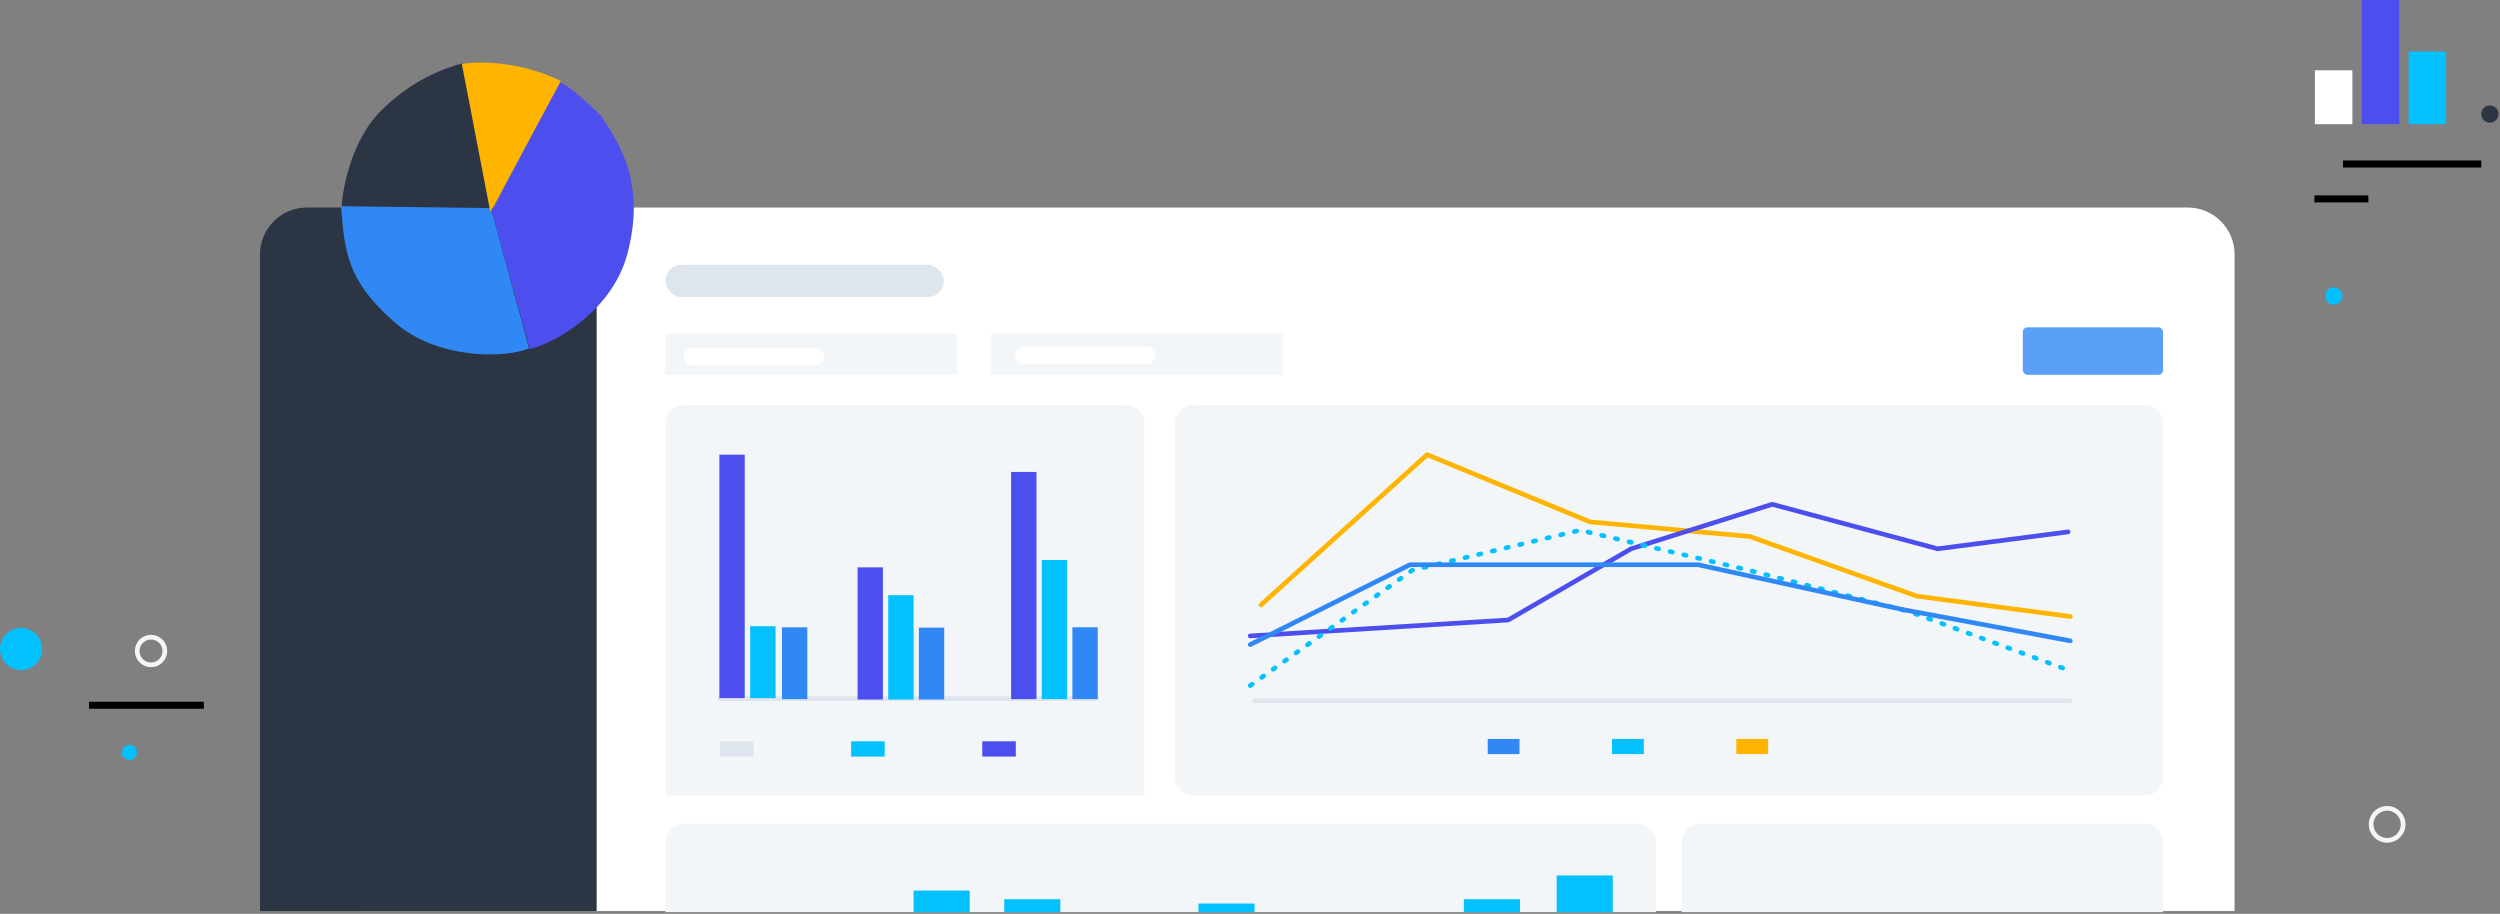 <svg width="1067" height="390" viewBox="0 0 1067 390" fill="none" xmlns="http://www.w3.org/2000/svg">
<rect x="0" y="0" width="1067" height="390" fill="#808080" stroke="none"/>
<path d="M152.418 88.578H933.712C944.758 88.578 953.712 97.532 953.712 108.578V388.833H152.418V88.578Z" fill="white"/>
<path d="M110.973 108.578C110.973 97.532 119.927 88.578 130.973 88.578H254.653V388.833H110.973V108.578Z" fill="#2C3543"/>
<circle cx="64.459" cy="277.849" r="5.908" stroke="#F3F6F9" stroke-width="2"/>
<circle cx="1018.83" cy="351.829" r="6.829" stroke="#F3F6F9" stroke-width="2"/>
<rect x="1028" y="22" width="16" height="31" fill="#03C1FF"/>
<rect x="988" y="30" width="16" height="23" fill="white"/>
<rect x="1008" width="16" height="53" fill="#4C4FEE"/>
<circle cx="996.079" cy="126.34" r="3.684" fill="#03C1FF"/>
<circle cx="1062.68" cy="48.684" r="3.684" fill="#2C3543"/>
<circle cx="9" cy="277" r="9" fill="#03C1FF"/>
<circle cx="55.251" cy="321.137" r="3.224" fill="#03C1FF"/>
<path d="M38 301H87" stroke="black" stroke-width="3"/>
<path d="M1000 70L1059 70" stroke="black" stroke-width="3"/>
<path d="M987.789 84.894L1010.81 84.894" stroke="black" stroke-width="3"/>
<path d="M225.81 148.667L209.437 88.506L145.518 87.659C147.135 107.331 147.883 119.681 168.562 137.68C186.38 153.187 214.887 153.203 225.81 148.667Z" fill="#3088F4"/>
<path d="M209.496 90.927L238.908 34.981C243.794 37.181 253.584 46.4 256.771 49.829L209.496 90.927Z" fill="#4C4FEE"/>
<path d="M145.818 88.011L209.078 88.812L197.461 26.997C190.373 28.82 175.301 34.086 161.856 48.031C150.781 59.518 146.358 78.656 145.818 88.011Z" fill="#2C3543"/>
<path d="M209.696 89.518L256.266 49.033C263.756 60.5 276.039 77.479 267.713 108.516C261.432 131.929 238.265 145.895 226.114 149.019L209.696 89.518Z" fill="#4C4FEE"/>
<path d="M197.112 27.303L209.296 90.484L239.368 34.584C221.936 25.932 203.934 26.125 197.112 27.303Z" fill="#FFB400"/>
<path d="M501.363 180.867C501.363 176.448 504.945 172.867 509.363 172.867H915.194C919.612 172.867 923.194 176.448 923.194 180.867V331.573C923.194 335.991 919.612 339.573 915.194 339.573H509.363C504.945 339.573 501.363 335.991 501.363 331.573V180.867Z" fill="#F3F6F9"/>
<path d="M284 180.867C284 176.448 287.582 172.867 292 172.867H480.468C484.886 172.867 488.468 176.448 488.468 180.867V339.573H284V180.867Z" fill="#F3F6F9"/>
<path d="M717.805 359.546C717.805 355.128 721.386 351.546 725.805 351.546H915.194C919.612 351.546 923.194 355.128 923.194 359.546V389.308H717.805V359.546Z" fill="#F3F6F9"/>
<path d="M468.079 298.173L307.027 298.173" stroke="#DFE5EC" stroke-width="2" stroke-linecap="round"/>
<rect x="307.027" y="194.051" width="10.827" height="103.903" fill="#4C4FEE"/>
<rect x="320.172" y="267.277" width="10.827" height="30.676" fill="#03C1FF"/>
<rect x="333.738" y="267.733" width="10.827" height="30.676" fill="#3088F4"/>
<path d="M392.168 267.882H402.995V298.558H392.168V267.882Z" fill="#3088F4"/>
<rect x="366.008" y="242.154" width="10.827" height="56.404" fill="#4C4FEE"/>
<rect x="379.09" y="254.028" width="10.827" height="44.53" fill="#03C1FF"/>
<rect x="457.699" y="267.718" width="10.827" height="30.676" fill="#3088F4"/>
<rect x="444.621" y="239.02" width="10.827" height="59.373" fill="#03C1FF"/>
<rect x="431.539" y="201.419" width="10.827" height="96.976" fill="#4C4FEE"/>
<rect x="307.309" y="316.388" width="14.315" height="6.509" fill="#DFE5EC"/>
<rect x="363.27" y="316.388" width="14.315" height="6.509" fill="#03C1FF"/>
<rect x="419.227" y="316.388" width="14.315" height="6.509" fill="#4C4FEE"/>
<rect x="326.828" y="315.086" width="31.233" height="10.414" rx="5.207" fill="#F3F6F9"/>
<rect x="382.789" y="315.086" width="31.233" height="10.414" rx="5.207" fill="#F3F6F9"/>
<rect x="438.75" y="315.086" width="31.233" height="10.414" rx="5.207" fill="#F3F6F9"/>
<rect x="729.777" y="362.598" width="59.867" height="10.131" rx="5.066" fill="#F3F6F9"/>
<path d="M284 359.546C284 355.128 287.582 351.546 292 351.546H698.752C703.17 351.546 706.752 355.128 706.752 359.546V389.308H284V359.546Z" fill="#F3F6F9"/>
<rect x="284" y="113" width="118.813" height="13.815" rx="6.908" fill="#DFE5EC"/>
<rect opacity="0.8" x="863.328" y="139.71" width="59.867" height="20.263" rx="2" fill="#3088F4"/>
<path d="M538.203 258.159L609.084 194.05L678.699 222.758L746.818 228.968L818.13 254.432L883.588 263.127" stroke="#FFB400" stroke-width="2" stroke-linecap="round" stroke-linejoin="round"/>
<path d="M533.598 271.417L643.694 264.614L696.151 234.226L756.38 215.234L826.971 234.226L882.667 227.009" stroke="#4C4FEE" stroke-width="2" stroke-linecap="round" stroke-linejoin="round"/>
<path d="M533.598 292.6L602.718 243.391L674.369 226.286L746.445 243.391L815.016 261.056L883.588 286.291" stroke="#03C1FF" stroke-width="2" stroke-linecap="round" stroke-linejoin="round" stroke-dasharray="1 5"/>
<path d="M533.598 275.101L601.757 241.023H674.243H724.736L812.184 260.192L883.588 273.503" stroke="#3088F4" stroke-width="2" stroke-linecap="round" stroke-linejoin="round"/>
<rect x="634.953" y="315.378" width="13.573" height="6.467" fill="#3088F4"/>
<rect x="688.008" y="315.378" width="13.573" height="6.467" fill="#03C1FF"/>
<rect x="741.066" y="315.378" width="13.573" height="6.467" fill="#FFB400"/>
<rect x="653.461" y="314.085" width="29.613" height="10.348" rx="5.174" fill="#F3F6F9"/>
<rect x="706.516" y="314.085" width="29.613" height="10.348" rx="5.174" fill="#F3F6F9"/>
<rect x="759.574" y="314.085" width="29.613" height="10.348" rx="5.174" fill="#F3F6F9"/>
<path d="M535.441 299.047H883.59" stroke="#DFE5EC" stroke-width="2" stroke-linecap="round"/>
<rect x="284" y="142.473" width="124.339" height="17.5" fill="#F3F6F9"/>
<rect x="423.074" y="142.473" width="124.339" height="17.5" fill="#F3F6F9"/>
<rect x="291.875" y="148.476" width="59.867" height="7.368" rx="3.684" fill="white"/>
<rect x="433.207" y="147.999" width="59.867" height="7.368" rx="3.684" fill="white"/>
<rect x="296.895" y="362.598" width="59.867" height="10.131" rx="5.066" fill="#F3F6F9"/>
<rect x="389.918" y="380.098" width="23.947" height="9.21" fill="#03C1FF"/>
<rect x="428.602" y="383.782" width="23.947" height="5.526" fill="#03C1FF"/>
<rect x="511.492" y="385.624" width="23.947" height="3.684" fill="#03C1FF"/>
<rect x="624.781" y="383.782" width="23.947" height="5.526" fill="#03C1FF"/>
<rect x="664.383" y="373.651" width="23.947" height="15.658" fill="#03C1FF"/>
</svg>
